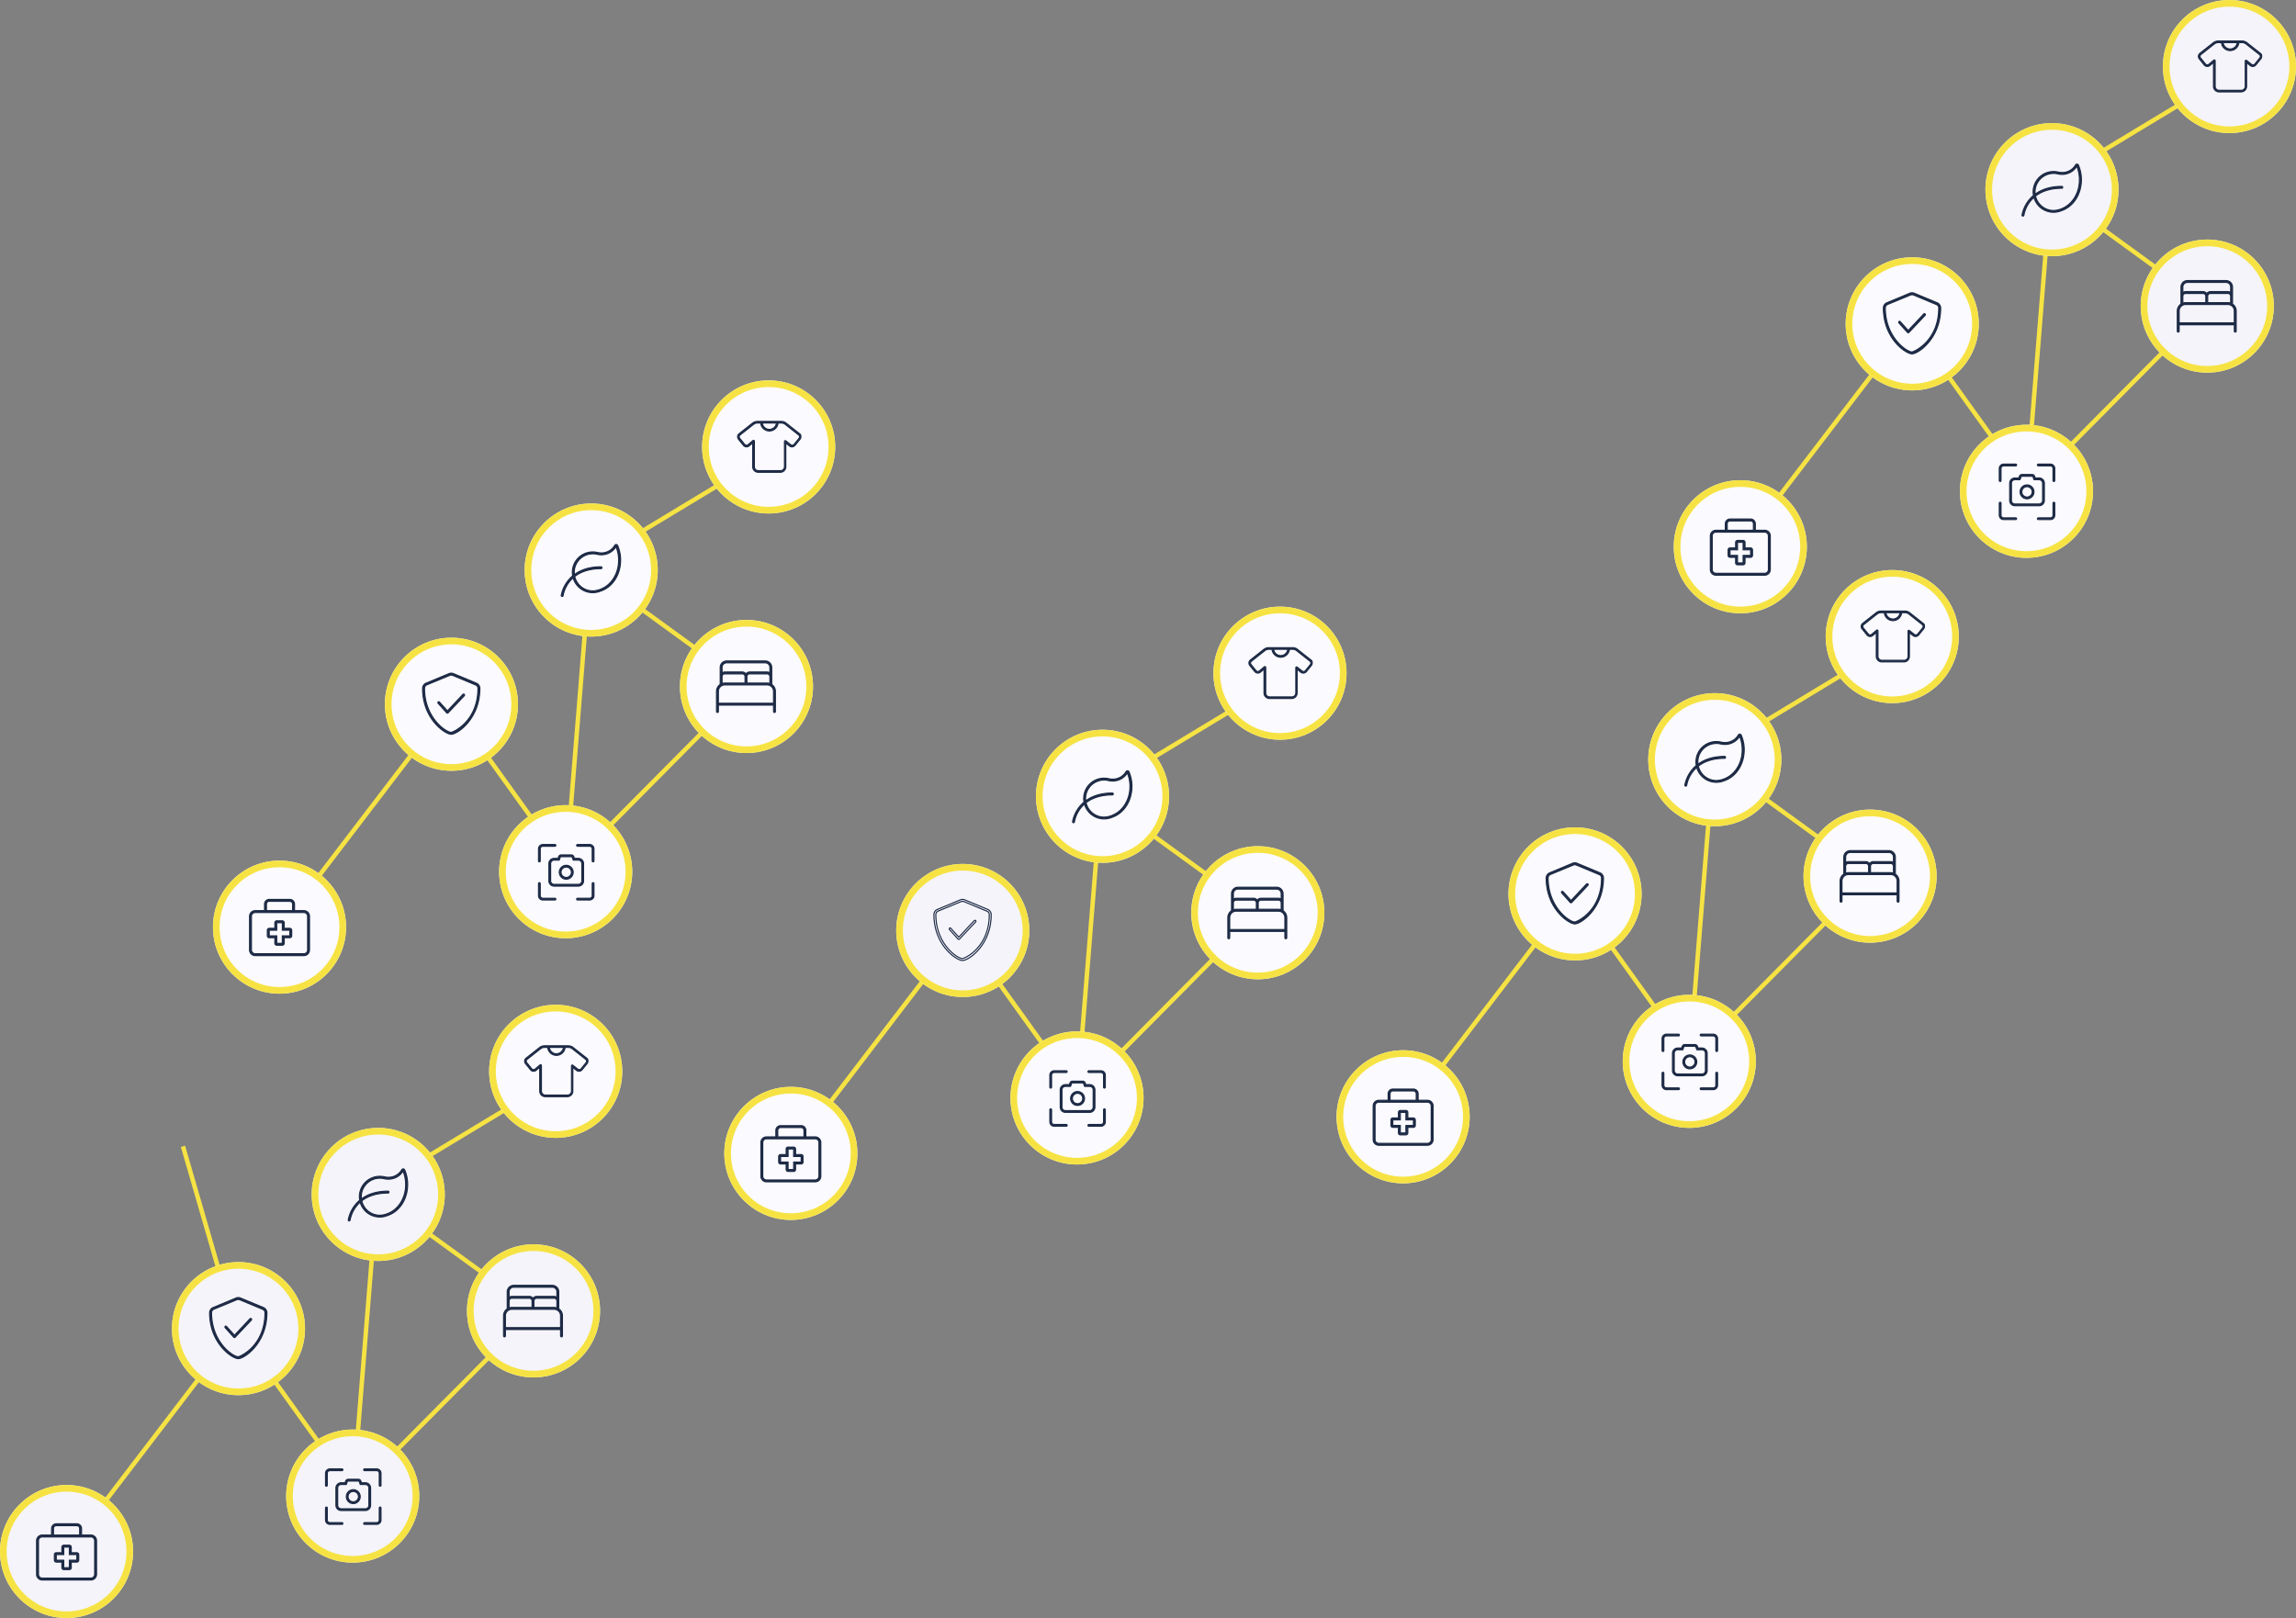 <svg xmlns="http://www.w3.org/2000/svg" width="2070" height="1459" viewBox="0 0 2070 1459">
  <rect x="0" y="0" width="2070" height="1459" fill="#808080" stroke="none"/>
  <g id="application-pattern" transform="translate(332 -447)">
    <g id="Group_18483" data-name="Group 18483" transform="translate(-1083 19860)">
      <g id="Group_18486" data-name="Group 18486">
        <path id="Path_30616" data-name="Path 30616" d="M-14506.986-13413.674l153.623-201.213,106.063,147.715,162.578-163.937-80.278-58.275-62.245-45.186-20.055,249.359" transform="translate(15510 -5163)" fill="none" stroke="#f6e343" stroke-width="4"/>
        <path id="Path_30618" data-name="Path 30618" d="M-14054.281-13847l-166.316,100.438" transform="translate(15510 -5163)" fill="none" stroke="#f6e343" stroke-width="4"/>
        <g id="Ellipse_809" data-name="Ellipse 809" transform="translate(1224 -18959)" fill="#fbfaff" stroke="#f6e343" stroke-width="6">
          <circle cx="60" cy="60" r="60" stroke="none"/>
          <circle cx="60" cy="60" r="57" fill="none"/>
        </g>
        <g id="Ellipse_810" data-name="Ellipse 810" transform="translate(1384 -19070)" fill="#fbfaff" stroke="#f6e343" stroke-width="6">
          <circle cx="60" cy="60" r="60" stroke="none"/>
          <circle cx="60" cy="60" r="57" fill="none"/>
        </g>
        <g id="Ellipse_811" data-name="Ellipse 811" transform="translate(1098 -18838)" fill="#fbfaff" stroke="#f6e343" stroke-width="6">
          <circle cx="60" cy="60" r="60" stroke="none"/>
          <circle cx="60" cy="60" r="57" fill="none"/>
        </g>
        <g id="Ellipse_812" data-name="Ellipse 812" transform="translate(1364 -18854)" fill="#fbfaff" stroke="#f6e343" stroke-width="6">
          <circle cx="60" cy="60" r="60" stroke="none"/>
          <circle cx="60" cy="60" r="57" fill="none"/>
        </g>
        <g id="Ellipse_813" data-name="Ellipse 813" transform="translate(1201 -18687)" fill="#fbfaff" stroke="#f6e343" stroke-width="6">
          <circle cx="60" cy="60" r="60" stroke="none"/>
          <circle cx="60" cy="60" r="57" fill="none"/>
        </g>
        <g id="Ellipse_814" data-name="Ellipse 814" transform="translate(943 -18637)" fill="#fbfaff" stroke="#f6e343" stroke-width="6">
          <circle cx="60" cy="60" r="60" stroke="none"/>
          <circle cx="60" cy="60" r="57" fill="none"/>
        </g>
      </g>
      <path id="shield-check" d="M64.458,9.01,43.805.405a5.143,5.143,0,0,0-3.969,0L19.185,9.01A5.123,5.123,0,0,0,16,13.678c0,27.762,20.351,41.4,25.8,41.4,5.507,0,25.826-13.79,25.826-41.4A5.13,5.13,0,0,0,64.458,9.01ZM41.719,53.358c-4.625,0-24-13.123-24-39.68A3.425,3.425,0,0,1,19.845,10.5L40.4,1.992a5.782,5.782,0,0,1,1.425-.265,4.57,4.57,0,0,1,1.322.263L63.8,10.6a3.294,3.294,0,0,1,2.109,3.081C65.91,43.634,43.418,53.358,41.719,53.358ZM53.013,18.841a.852.852,0,0,0-.624.27L38.395,34.018,31.274,26.1a.989.989,0,0,0-.635-.376A.862.862,0,0,0,30,27.163l7.745,8.605a1.237,1.237,0,0,0,.639.284.862.862,0,0,0,.625-.269L53.638,20.294a.862.862,0,0,0,.236-.593A.935.935,0,0,0,53.013,18.841Z" transform="translate(1116 -18806.008)" fill="#1d2a45" stroke="#1d2a45" stroke-width="1"/>
      <path id="leaf" d="M50.836,32.834A1.4,1.4,0,0,0,49.54,32a1.474,1.474,0,0,0-1.286.748,13.79,13.79,0,0,1-12.114,6.81,15.089,15.089,0,0,1-3.49-.409,18.108,18.108,0,0,0-4.2-.468A18.318,18.318,0,0,0,10.344,60.24,30.83,30.83,0,0,0,.027,77.883a.836.836,0,0,0,.723.934c.034-.086.07.008.106.008a.837.837,0,0,0,.828-.728A28.343,28.343,0,0,1,10.737,62,18.372,18.372,0,0,0,35.215,74.087c10.991-3.551,18.318-14.776,18.318-28.144A32.944,32.944,0,0,0,50.836,32.834ZM34.594,72.627a18.752,18.752,0,0,1-6.146,1.181A16.724,16.724,0,0,1,12.174,60.8c5.1-3.961,12.637-7.055,23.8-7.055a.842.842,0,0,0,0-1.672c-11.069,0-18.615,3.026-24.05,6.983a17.416,17.416,0,0,1-.2-1.966A16.722,16.722,0,0,1,28.354,40.362l.737-.013a16.372,16.372,0,0,1,3.078.426,16.774,16.774,0,0,0,3.878.455A15.447,15.447,0,0,0,49.4,33.941a31.661,31.661,0,0,1,2.367,12C51.86,58.486,44.868,69.188,34.594,72.627Z" transform="translate(1256.979 -18954)" fill="#1d2a45" stroke="#1d2a45" stroke-width="1"/>
      <path id="shirt" d="M55.874,11.092,43.788,1.549A6.936,6.936,0,0,0,39.311,0H17.905a7.259,7.259,0,0,0-4.471,1.547L1.348,11.091A3.514,3.514,0,0,0,.786,16.07L5.26,21.588a3.621,3.621,0,0,0,5.045.543l3.3-2.8V40.824a5,5,0,0,0,4.933,5.014H38.512a4.951,4.951,0,0,0,4.933-5.014v-21.3l3.321,2.621a3.61,3.61,0,0,0,5.028-.554l4.474-5.518a3.477,3.477,0,0,0,.764-2.6A2.471,2.471,0,0,0,55.874,11.092ZM35.023,1.432a6.41,6.41,0,0,1-12.748,0ZM55.4,15.175l-4.474,5.518a2.172,2.172,0,0,1-3.024.33L43.42,17.486a.726.726,0,0,0-.758-.083.718.718,0,0,0-.4.645V40.824a3.569,3.569,0,0,1-3.5,3.581H18.622a3.517,3.517,0,0,1-3.5-3.581V17.78a.719.719,0,0,0-.414-.651,1.859,1.859,0,0,0-.383-.066.725.725,0,0,0-.464.169L9.4,21.017a2.169,2.169,0,0,1-3.024-.328L1.9,15.175a2.066,2.066,0,0,1-.456-1.54,2.1,2.1,0,0,1,.792-1.417L14.322,2.674a5.8,5.8,0,0,1,3.583-1.242h2.9a7.877,7.877,0,0,0,15.69,0h2.9a5.812,5.812,0,0,1,3.584,1.239l12.086,9.544a2.1,2.1,0,0,1,.792,1.417A2.063,2.063,0,0,1,55.4,15.175Z" transform="translate(1416 -19033)" fill="#1d2a45" stroke="#1d2a45" stroke-width="1"/>
      <path id="camera-viewfinder" d="M14.844,0a.781.781,0,0,1,0,1.563H3.906A2.344,2.344,0,0,0,1.563,3.906V14.844a.781.781,0,0,1-1.562,0V3.906A3.906,3.906,0,0,1,3.906,0ZM50,14.844a.781.781,0,0,1-1.562,0V3.906a2.341,2.341,0,0,0-2.344-2.344H35.156a.781.781,0,0,1,0-1.562H46.094A3.906,3.906,0,0,1,50,3.906ZM31.25,25A6.25,6.25,0,1,1,25,18.75,6.256,6.256,0,0,1,31.25,25ZM25,20.313A4.688,4.688,0,1,0,29.688,25,4.689,4.689,0,0,0,25,20.313ZM31.816,10.9l.605,1.6h3.516a4.689,4.689,0,0,1,4.688,4.688V32.813A4.689,4.689,0,0,1,35.938,37.5H14.063a4.689,4.689,0,0,1-4.687-4.687V17.188A4.689,4.689,0,0,1,14.063,12.5h3.516l.605-1.6a2.332,2.332,0,0,1,2.188-1.523h9.258A2.332,2.332,0,0,1,31.816,10.9ZM14.063,14.063a3.122,3.122,0,0,0-3.125,3.125V32.813a3.122,3.122,0,0,0,3.125,3.125H35.938a3.122,3.122,0,0,0,3.125-3.125V17.188a3.122,3.122,0,0,0-3.125-3.125h-4.6l-.977-2.617a.793.793,0,0,0-.732-.508H20.371a.793.793,0,0,0-.732.508l-.977,2.617ZM0,35.156a.781.781,0,0,1,1.563,0V46.094a2.341,2.341,0,0,0,2.344,2.344H14.844a.781.781,0,0,1,0,1.563H3.906A3.906,3.906,0,0,1,0,46.094ZM35.156,50a.781.781,0,0,1,0-1.562H46.094a2.338,2.338,0,0,0,2.344-2.344V35.156a.781.781,0,0,1,1.563,0V46.094A3.905,3.905,0,0,1,46.094,50Z" transform="translate(1236.5 -18651.5)" fill="#1d2a45" stroke="#1d2a45" stroke-width="1"/>
      <path id="bed-front" d="M49.757,53.167V37.8a5.811,5.811,0,0,0-5.8-5.8H9.122a5.813,5.813,0,0,0-5.8,5.8V53.167A7.453,7.453,0,0,0,0,59.366V77.61a.829.829,0,1,0,1.659,0v-5.8H51.415v5.8a.829.829,0,1,0,1.659,0V59.366A7.448,7.448,0,0,0,49.757,53.167ZM7.463,51.9a7.344,7.344,0,0,0-2.488.456V46.1A2.491,2.491,0,0,1,7.463,43.61H23.22A2.491,2.491,0,0,1,25.708,46.1v5.8Zm40.635.456A7.307,7.307,0,0,0,45.61,51.9H27.366V46.1a2.491,2.491,0,0,1,2.488-2.488H45.61A2.491,2.491,0,0,1,48.1,46.1ZM9.122,33.659h34.83A4.151,4.151,0,0,1,48.1,37.8v5.063a4.044,4.044,0,0,0-2.488-.916H29.854a4.073,4.073,0,0,0-3.317,1.788,4.09,4.09,0,0,0-3.317-1.788H7.463a4.061,4.061,0,0,0-2.488.912V37.8A4.151,4.151,0,0,1,9.122,33.659ZM1.659,70.147V59.366a5.811,5.811,0,0,1,5.8-5.8H45.61a5.811,5.811,0,0,1,5.8,5.8V70.147Z" transform="translate(1397 -18849)" fill="#1d2a45" stroke="#1d2a45" stroke-width="1"/>
      <path id="briefcase-medical" d="M48.963,10.13H40.521V4.221A4.222,4.222,0,0,0,36.3,0H17.728a4.222,4.222,0,0,0-4.221,4.221V10.13H5.065A5.066,5.066,0,0,0,0,15.2V45.586a5.066,5.066,0,0,0,5.065,5.065h43.9a5.065,5.065,0,0,0,5.065-5.065V15.2A5.066,5.066,0,0,0,48.963,10.13ZM15.2,4.221a2.537,2.537,0,0,1,2.533-2.533H36.3a2.537,2.537,0,0,1,2.533,2.533V10.13H15.2ZM52.34,45.586a3.381,3.381,0,0,1-3.377,3.377H5.065a3.381,3.381,0,0,1-3.377-3.377V15.2a3.381,3.381,0,0,1,3.377-3.377h43.9A3.381,3.381,0,0,1,52.34,15.2ZM36.3,26.075H31.235V21.01a1.688,1.688,0,0,0-1.688-1.688H24.482a1.688,1.688,0,0,0-1.688,1.688v5.065H17.728a1.688,1.688,0,0,0-1.688,1.688v5.065a1.688,1.688,0,0,0,1.688,1.688h5.065v5.065a1.688,1.688,0,0,0,1.688,1.688h5.065a1.688,1.688,0,0,0,1.688-1.688V34.517H36.3a1.688,1.688,0,0,0,1.688-1.688V27.763A1.751,1.751,0,0,0,36.3,26.075Zm0,6.754H29.547v6.754H24.482V32.828H17.728V27.763h6.754V21.01h5.065v6.754H36.3Z" transform="translate(976 -18602)" fill="#1d2a45" stroke="#1d2a45" stroke-width="1"/>
    </g>
    <g id="Group_18487" data-name="Group 18487" transform="translate(-1275 20423)">
      <g id="Group_18486-2" data-name="Group 18486">
        <path id="Path_30616-2" data-name="Path 30616" d="M-14506.986-13413.674l153.623-201.213,106.063,147.715,162.578-163.937-80.278-58.275-62.245-45.186-20.055,249.359" transform="translate(15510 -5163)" fill="none" stroke="#f6e343" stroke-width="4"/>
        <path id="Path_30617" data-name="Path 30617" d="M-14402.027-13779.379l38.348,132.43" transform="translate(15510 -5163)" fill="none" stroke="#f6e343" stroke-width="4"/>
        <path id="Path_30618-2" data-name="Path 30618" d="M-14054.281-13847l-166.316,100.438" transform="translate(15510 -5163)" fill="none" stroke="#f6e343" stroke-width="4"/>
        <g id="Ellipse_809-2" data-name="Ellipse 809" transform="translate(1224 -18959)" fill="#f5f4fa" stroke="#f6e343" stroke-width="6">
          <circle cx="60" cy="60" r="60" stroke="none"/>
          <circle cx="60" cy="60" r="57" fill="none"/>
        </g>
        <g id="Ellipse_810-2" data-name="Ellipse 810" transform="translate(1384 -19070)" fill="#fbfaff" stroke="#f6e343" stroke-width="6">
          <circle cx="60" cy="60" r="60" stroke="none"/>
          <circle cx="60" cy="60" r="57" fill="none"/>
        </g>
        <g id="Ellipse_811-2" data-name="Ellipse 811" transform="translate(1098 -18838)" fill="#f5f4fa" stroke="#f6e343" stroke-width="6">
          <circle cx="60" cy="60" r="60" stroke="none"/>
          <circle cx="60" cy="60" r="57" fill="none"/>
        </g>
        <g id="Ellipse_812-2" data-name="Ellipse 812" transform="translate(1364 -18854)" fill="#f5f4fa" stroke="#f6e343" stroke-width="6">
          <circle cx="60" cy="60" r="60" stroke="none"/>
          <circle cx="60" cy="60" r="57" fill="none"/>
        </g>
        <g id="Ellipse_813-2" data-name="Ellipse 813" transform="translate(1201 -18687)" fill="#f5f4fa" stroke="#f6e343" stroke-width="6">
          <circle cx="60" cy="60" r="60" stroke="none"/>
          <circle cx="60" cy="60" r="57" fill="none"/>
        </g>
        <g id="Ellipse_814-2" data-name="Ellipse 814" transform="translate(943 -18637)" fill="#f5f4fa" stroke="#f6e343" stroke-width="6">
          <circle cx="60" cy="60" r="60" stroke="none"/>
          <circle cx="60" cy="60" r="57" fill="none"/>
        </g>
      </g>
      <path id="shield-check-2" data-name="shield-check" d="M64.458,9.01,43.805.405a5.143,5.143,0,0,0-3.969,0L19.185,9.01A5.123,5.123,0,0,0,16,13.678c0,27.762,20.351,41.4,25.8,41.4,5.507,0,25.826-13.79,25.826-41.4A5.13,5.13,0,0,0,64.458,9.01ZM41.719,53.358c-4.625,0-24-13.123-24-39.68A3.425,3.425,0,0,1,19.845,10.5L40.4,1.992a5.782,5.782,0,0,1,1.425-.265,4.57,4.57,0,0,1,1.322.263L63.8,10.6a3.294,3.294,0,0,1,2.109,3.081C65.91,43.634,43.418,53.358,41.719,53.358ZM53.013,18.841a.852.852,0,0,0-.624.27L38.395,34.018,31.274,26.1a.989.989,0,0,0-.635-.376A.862.862,0,0,0,30,27.163l7.745,8.605a1.237,1.237,0,0,0,.639.284.862.862,0,0,0,.625-.269L53.638,20.294a.862.862,0,0,0,.236-.593A.935.935,0,0,0,53.013,18.841Z" transform="translate(1116 -18806.008)" fill="#1d2a45" stroke="#1d2a45" stroke-width="1"/>
      <path id="leaf-2" data-name="leaf" d="M50.836,32.834A1.4,1.4,0,0,0,49.54,32a1.474,1.474,0,0,0-1.286.748,13.79,13.79,0,0,1-12.114,6.81,15.089,15.089,0,0,1-3.49-.409,18.108,18.108,0,0,0-4.2-.468A18.318,18.318,0,0,0,10.344,60.24,30.83,30.83,0,0,0,.027,77.883a.836.836,0,0,0,.723.934c.034-.086.07.008.106.008a.837.837,0,0,0,.828-.728A28.343,28.343,0,0,1,10.737,62,18.372,18.372,0,0,0,35.215,74.087c10.991-3.551,18.318-14.776,18.318-28.144A32.944,32.944,0,0,0,50.836,32.834ZM34.594,72.627a18.752,18.752,0,0,1-6.146,1.181A16.724,16.724,0,0,1,12.174,60.8c5.1-3.961,12.637-7.055,23.8-7.055a.842.842,0,0,0,0-1.672c-11.069,0-18.615,3.026-24.05,6.983a17.416,17.416,0,0,1-.2-1.966A16.722,16.722,0,0,1,28.354,40.362l.737-.013a16.372,16.372,0,0,1,3.078.426,16.774,16.774,0,0,0,3.878.455A15.447,15.447,0,0,0,49.4,33.941a31.661,31.661,0,0,1,2.367,12C51.86,58.486,44.868,69.188,34.594,72.627Z" transform="translate(1256.979 -18954)" fill="#1d2a45" stroke="#1d2a45" stroke-width="1"/>
      <path id="shirt-2" data-name="shirt" d="M55.874,11.092,43.788,1.549A6.936,6.936,0,0,0,39.311,0H17.905a7.259,7.259,0,0,0-4.471,1.547L1.348,11.091A3.514,3.514,0,0,0,.786,16.07L5.26,21.588a3.621,3.621,0,0,0,5.045.543l3.3-2.8V40.824a5,5,0,0,0,4.933,5.014H38.512a4.951,4.951,0,0,0,4.933-5.014v-21.3l3.321,2.621a3.61,3.61,0,0,0,5.028-.554l4.474-5.518a3.477,3.477,0,0,0,.764-2.6A2.471,2.471,0,0,0,55.874,11.092ZM35.023,1.432a6.41,6.41,0,0,1-12.748,0ZM55.4,15.175l-4.474,5.518a2.172,2.172,0,0,1-3.024.33L43.42,17.486a.726.726,0,0,0-.758-.083.718.718,0,0,0-.4.645V40.824a3.569,3.569,0,0,1-3.5,3.581H18.622a3.517,3.517,0,0,1-3.5-3.581V17.78a.719.719,0,0,0-.414-.651,1.859,1.859,0,0,0-.383-.066.725.725,0,0,0-.464.169L9.4,21.017a2.169,2.169,0,0,1-3.024-.328L1.9,15.175a2.066,2.066,0,0,1-.456-1.54,2.1,2.1,0,0,1,.792-1.417L14.322,2.674a5.8,5.8,0,0,1,3.583-1.242h2.9a7.877,7.877,0,0,0,15.69,0h2.9a5.812,5.812,0,0,1,3.584,1.239l12.086,9.544a2.1,2.1,0,0,1,.792,1.417A2.063,2.063,0,0,1,55.4,15.175Z" transform="translate(1416 -19033)" fill="#1d2a45" stroke="#1d2a45" stroke-width="1"/>
      <path id="camera-viewfinder-2" data-name="camera-viewfinder" d="M14.844,0a.781.781,0,0,1,0,1.563H3.906A2.344,2.344,0,0,0,1.563,3.906V14.844a.781.781,0,0,1-1.562,0V3.906A3.906,3.906,0,0,1,3.906,0ZM50,14.844a.781.781,0,0,1-1.562,0V3.906a2.341,2.341,0,0,0-2.344-2.344H35.156a.781.781,0,0,1,0-1.562H46.094A3.906,3.906,0,0,1,50,3.906ZM31.25,25A6.25,6.25,0,1,1,25,18.75,6.256,6.256,0,0,1,31.25,25ZM25,20.313A4.688,4.688,0,1,0,29.688,25,4.689,4.689,0,0,0,25,20.313ZM31.816,10.9l.605,1.6h3.516a4.689,4.689,0,0,1,4.688,4.688V32.813A4.689,4.689,0,0,1,35.938,37.5H14.063a4.689,4.689,0,0,1-4.687-4.687V17.188A4.689,4.689,0,0,1,14.063,12.5h3.516l.605-1.6a2.332,2.332,0,0,1,2.188-1.523h9.258A2.332,2.332,0,0,1,31.816,10.9ZM14.063,14.063a3.122,3.122,0,0,0-3.125,3.125V32.813a3.122,3.122,0,0,0,3.125,3.125H35.938a3.122,3.122,0,0,0,3.125-3.125V17.188a3.122,3.122,0,0,0-3.125-3.125h-4.6l-.977-2.617a.793.793,0,0,0-.732-.508H20.371a.793.793,0,0,0-.732.508l-.977,2.617ZM0,35.156a.781.781,0,0,1,1.563,0V46.094a2.341,2.341,0,0,0,2.344,2.344H14.844a.781.781,0,0,1,0,1.563H3.906A3.906,3.906,0,0,1,0,46.094ZM35.156,50a.781.781,0,0,1,0-1.562H46.094a2.338,2.338,0,0,0,2.344-2.344V35.156a.781.781,0,0,1,1.563,0V46.094A3.905,3.905,0,0,1,46.094,50Z" transform="translate(1236.5 -18651.5)" fill="#1d2a45" stroke="#1d2a45" stroke-width="1"/>
      <path id="bed-front-2" data-name="bed-front" d="M49.757,53.167V37.8a5.811,5.811,0,0,0-5.8-5.8H9.122a5.813,5.813,0,0,0-5.8,5.8V53.167A7.453,7.453,0,0,0,0,59.366V77.61a.829.829,0,1,0,1.659,0v-5.8H51.415v5.8a.829.829,0,1,0,1.659,0V59.366A7.448,7.448,0,0,0,49.757,53.167ZM7.463,51.9a7.344,7.344,0,0,0-2.488.456V46.1A2.491,2.491,0,0,1,7.463,43.61H23.22A2.491,2.491,0,0,1,25.708,46.1v5.8Zm40.635.456A7.307,7.307,0,0,0,45.61,51.9H27.366V46.1a2.491,2.491,0,0,1,2.488-2.488H45.61A2.491,2.491,0,0,1,48.1,46.1ZM9.122,33.659h34.83A4.151,4.151,0,0,1,48.1,37.8v5.063a4.044,4.044,0,0,0-2.488-.916H29.854a4.073,4.073,0,0,0-3.317,1.788,4.09,4.09,0,0,0-3.317-1.788H7.463a4.061,4.061,0,0,0-2.488.912V37.8A4.151,4.151,0,0,1,9.122,33.659ZM1.659,70.147V59.366a5.811,5.811,0,0,1,5.8-5.8H45.61a5.811,5.811,0,0,1,5.8,5.8V70.147Z" transform="translate(1397 -18849)" fill="#1d2a45" stroke="#1d2a45" stroke-width="1"/>
      <path id="briefcase-medical-2" data-name="briefcase-medical" d="M48.963,10.13H40.521V4.221A4.222,4.222,0,0,0,36.3,0H17.728a4.222,4.222,0,0,0-4.221,4.221V10.13H5.065A5.066,5.066,0,0,0,0,15.2V45.586a5.066,5.066,0,0,0,5.065,5.065h43.9a5.065,5.065,0,0,0,5.065-5.065V15.2A5.066,5.066,0,0,0,48.963,10.13ZM15.2,4.221a2.537,2.537,0,0,1,2.533-2.533H36.3a2.537,2.537,0,0,1,2.533,2.533V10.13H15.2ZM52.34,45.586a3.381,3.381,0,0,1-3.377,3.377H5.065a3.381,3.381,0,0,1-3.377-3.377V15.2a3.381,3.381,0,0,1,3.377-3.377h43.9A3.381,3.381,0,0,1,52.34,15.2ZM36.3,26.075H31.235V21.01a1.688,1.688,0,0,0-1.688-1.688H24.482a1.688,1.688,0,0,0-1.688,1.688v5.065H17.728a1.688,1.688,0,0,0-1.688,1.688v5.065a1.688,1.688,0,0,0,1.688,1.688h5.065v5.065a1.688,1.688,0,0,0,1.688,1.688h5.065a1.688,1.688,0,0,0,1.688-1.688V34.517H36.3a1.688,1.688,0,0,0,1.688-1.688V27.763A1.751,1.751,0,0,0,36.3,26.075Zm0,6.754H29.547v6.754H24.482V32.828H17.728V27.763h6.754V21.01h5.065v6.754H36.3Z" transform="translate(976 -18602)" fill="#1d2a45" stroke="#1d2a45" stroke-width="1"/>
    </g>
    <g id="Group_18488" data-name="Group 18488" transform="translate(-622 20064)">
      <g id="Group_18486-3" data-name="Group 18486">
        <path id="Path_30616-3" data-name="Path 30616" d="M-14506.986-13413.674l153.623-201.213,106.063,147.715,162.578-163.937-80.278-58.275-62.245-45.186-20.055,249.359" transform="translate(15510 -5163)" fill="none" stroke="#f6e343" stroke-width="4"/>
        <path id="Path_30618-3" data-name="Path 30618" d="M-14054.281-13847l-166.316,100.438" transform="translate(15510 -5163)" fill="none" stroke="#f6e343" stroke-width="4"/>
        <g id="Ellipse_809-3" data-name="Ellipse 809" transform="translate(1224 -18959)" fill="#fbfaff" stroke="#f6e343" stroke-width="6">
          <circle cx="60" cy="60" r="60" stroke="none"/>
          <circle cx="60" cy="60" r="57" fill="none"/>
        </g>
        <g id="Ellipse_810-3" data-name="Ellipse 810" transform="translate(1384 -19070)" fill="#fbfaff" stroke="#f6e343" stroke-width="6">
          <circle cx="60" cy="60" r="60" stroke="none"/>
          <circle cx="60" cy="60" r="57" fill="none"/>
        </g>
        <g id="Ellipse_811-3" data-name="Ellipse 811" transform="translate(1098 -18838)" fill="#f5f4fa" stroke="#f6e343" stroke-width="6">
          <circle cx="60" cy="60" r="60" stroke="none"/>
          <circle cx="60" cy="60" r="57" fill="none"/>
        </g>
        <g id="Ellipse_812-3" data-name="Ellipse 812" transform="translate(1364 -18854)" fill="#fbfaff" stroke="#f6e343" stroke-width="6">
          <circle cx="60" cy="60" r="60" stroke="none"/>
          <circle cx="60" cy="60" r="57" fill="none"/>
        </g>
        <g id="Ellipse_813-3" data-name="Ellipse 813" transform="translate(1201 -18687)" fill="#fbfaff" stroke="#f6e343" stroke-width="6">
          <circle cx="60" cy="60" r="60" stroke="none"/>
          <circle cx="60" cy="60" r="57" fill="none"/>
        </g>
        <g id="Ellipse_814-3" data-name="Ellipse 814" transform="translate(943 -18637)" fill="#fbfaff" stroke="#f6e343" stroke-width="6">
          <circle cx="60" cy="60" r="60" stroke="none"/>
          <circle cx="60" cy="60" r="57" fill="none"/>
        </g>
      </g>
      <path id="shield-check-3" data-name="shield-check" d="M64.458,9.01,43.805.405a5.143,5.143,0,0,0-3.969,0L19.185,9.01A5.123,5.123,0,0,0,16,13.678c0,27.762,20.351,41.4,25.8,41.4,5.507,0,25.826-13.79,25.826-41.4A5.13,5.13,0,0,0,64.458,9.01ZM41.719,53.358c-4.625,0-24-13.123-24-39.68A3.425,3.425,0,0,1,19.845,10.5L40.4,1.992a5.782,5.782,0,0,1,1.425-.265,4.57,4.57,0,0,1,1.322.263L63.8,10.6a3.294,3.294,0,0,1,2.109,3.081C65.91,43.634,43.418,53.358,41.719,53.358ZM53.013,18.841a.852.852,0,0,0-.624.27L38.395,34.018,31.274,26.1a.989.989,0,0,0-.635-.376A.862.862,0,0,0,30,27.163l7.745,8.605a1.237,1.237,0,0,0,.639.284.862.862,0,0,0,.625-.269L53.638,20.294a.862.862,0,0,0,.236-.593A.935.935,0,0,0,53.013,18.841Z" transform="translate(1116 -18806.008)" fill="#fbfaff" stroke="#1d2a45" stroke-width="1"/>
      <path id="leaf-3" data-name="leaf" d="M50.836,32.834A1.4,1.4,0,0,0,49.54,32a1.474,1.474,0,0,0-1.286.748,13.79,13.79,0,0,1-12.114,6.81,15.089,15.089,0,0,1-3.49-.409,18.108,18.108,0,0,0-4.2-.468A18.318,18.318,0,0,0,10.344,60.24,30.83,30.83,0,0,0,.027,77.883a.836.836,0,0,0,.723.934c.034-.086.07.008.106.008a.837.837,0,0,0,.828-.728A28.343,28.343,0,0,1,10.737,62,18.372,18.372,0,0,0,35.215,74.087c10.991-3.551,18.318-14.776,18.318-28.144A32.944,32.944,0,0,0,50.836,32.834ZM34.594,72.627a18.752,18.752,0,0,1-6.146,1.181A16.724,16.724,0,0,1,12.174,60.8c5.1-3.961,12.637-7.055,23.8-7.055a.842.842,0,0,0,0-1.672c-11.069,0-18.615,3.026-24.05,6.983a17.416,17.416,0,0,1-.2-1.966A16.722,16.722,0,0,1,28.354,40.362l.737-.013a16.372,16.372,0,0,1,3.078.426,16.774,16.774,0,0,0,3.878.455A15.447,15.447,0,0,0,49.4,33.941a31.661,31.661,0,0,1,2.367,12C51.86,58.486,44.868,69.188,34.594,72.627Z" transform="translate(1256.979 -18954)" fill="#1d2a45" stroke="#1d2a45" stroke-width="1"/>
      <path id="shirt-3" data-name="shirt" d="M55.874,11.092,43.788,1.549A6.936,6.936,0,0,0,39.311,0H17.905a7.259,7.259,0,0,0-4.471,1.547L1.348,11.091A3.514,3.514,0,0,0,.786,16.07L5.26,21.588a3.621,3.621,0,0,0,5.045.543l3.3-2.8V40.824a5,5,0,0,0,4.933,5.014H38.512a4.951,4.951,0,0,0,4.933-5.014v-21.3l3.321,2.621a3.61,3.61,0,0,0,5.028-.554l4.474-5.518a3.477,3.477,0,0,0,.764-2.6A2.471,2.471,0,0,0,55.874,11.092ZM35.023,1.432a6.41,6.41,0,0,1-12.748,0ZM55.4,15.175l-4.474,5.518a2.172,2.172,0,0,1-3.024.33L43.42,17.486a.726.726,0,0,0-.758-.083.718.718,0,0,0-.4.645V40.824a3.569,3.569,0,0,1-3.5,3.581H18.622a3.517,3.517,0,0,1-3.5-3.581V17.78a.719.719,0,0,0-.414-.651,1.859,1.859,0,0,0-.383-.066.725.725,0,0,0-.464.169L9.4,21.017a2.169,2.169,0,0,1-3.024-.328L1.9,15.175a2.066,2.066,0,0,1-.456-1.54,2.1,2.1,0,0,1,.792-1.417L14.322,2.674a5.8,5.8,0,0,1,3.583-1.242h2.9a7.877,7.877,0,0,0,15.69,0h2.9a5.812,5.812,0,0,1,3.584,1.239l12.086,9.544a2.1,2.1,0,0,1,.792,1.417A2.063,2.063,0,0,1,55.4,15.175Z" transform="translate(1416 -19033)" fill="#1d2a45" stroke="#1d2a45" stroke-width="1"/>
      <path id="camera-viewfinder-3" data-name="camera-viewfinder" d="M14.844,0a.781.781,0,0,1,0,1.563H3.906A2.344,2.344,0,0,0,1.563,3.906V14.844a.781.781,0,0,1-1.562,0V3.906A3.906,3.906,0,0,1,3.906,0ZM50,14.844a.781.781,0,0,1-1.562,0V3.906a2.341,2.341,0,0,0-2.344-2.344H35.156a.781.781,0,0,1,0-1.562H46.094A3.906,3.906,0,0,1,50,3.906ZM31.25,25A6.25,6.25,0,1,1,25,18.75,6.256,6.256,0,0,1,31.25,25ZM25,20.313A4.688,4.688,0,1,0,29.688,25,4.689,4.689,0,0,0,25,20.313ZM31.816,10.9l.605,1.6h3.516a4.689,4.689,0,0,1,4.688,4.688V32.813A4.689,4.689,0,0,1,35.938,37.5H14.063a4.689,4.689,0,0,1-4.687-4.687V17.188A4.689,4.689,0,0,1,14.063,12.5h3.516l.605-1.6a2.332,2.332,0,0,1,2.188-1.523h9.258A2.332,2.332,0,0,1,31.816,10.9ZM14.063,14.063a3.122,3.122,0,0,0-3.125,3.125V32.813a3.122,3.122,0,0,0,3.125,3.125H35.938a3.122,3.122,0,0,0,3.125-3.125V17.188a3.122,3.122,0,0,0-3.125-3.125h-4.6l-.977-2.617a.793.793,0,0,0-.732-.508H20.371a.793.793,0,0,0-.732.508l-.977,2.617ZM0,35.156a.781.781,0,0,1,1.563,0V46.094a2.341,2.341,0,0,0,2.344,2.344H14.844a.781.781,0,0,1,0,1.563H3.906A3.906,3.906,0,0,1,0,46.094ZM35.156,50a.781.781,0,0,1,0-1.562H46.094a2.338,2.338,0,0,0,2.344-2.344V35.156a.781.781,0,0,1,1.563,0V46.094A3.905,3.905,0,0,1,46.094,50Z" transform="translate(1236.5 -18651.5)" fill="#1d2a45" stroke="#1d2a45" stroke-width="1"/>
      <path id="bed-front-3" data-name="bed-front" d="M49.757,53.167V37.8a5.811,5.811,0,0,0-5.8-5.8H9.122a5.813,5.813,0,0,0-5.8,5.8V53.167A7.453,7.453,0,0,0,0,59.366V77.61a.829.829,0,1,0,1.659,0v-5.8H51.415v5.8a.829.829,0,1,0,1.659,0V59.366A7.448,7.448,0,0,0,49.757,53.167ZM7.463,51.9a7.344,7.344,0,0,0-2.488.456V46.1A2.491,2.491,0,0,1,7.463,43.61H23.22A2.491,2.491,0,0,1,25.708,46.1v5.8Zm40.635.456A7.307,7.307,0,0,0,45.61,51.9H27.366V46.1a2.491,2.491,0,0,1,2.488-2.488H45.61A2.491,2.491,0,0,1,48.1,46.1ZM9.122,33.659h34.83A4.151,4.151,0,0,1,48.1,37.8v5.063a4.044,4.044,0,0,0-2.488-.916H29.854a4.073,4.073,0,0,0-3.317,1.788,4.09,4.09,0,0,0-3.317-1.788H7.463a4.061,4.061,0,0,0-2.488.912V37.8A4.151,4.151,0,0,1,9.122,33.659ZM1.659,70.147V59.366a5.811,5.811,0,0,1,5.8-5.8H45.61a5.811,5.811,0,0,1,5.8,5.8V70.147Z" transform="translate(1397 -18849)" fill="#1d2a45" stroke="#1d2a45" stroke-width="1"/>
      <path id="briefcase-medical-3" data-name="briefcase-medical" d="M48.963,10.13H40.521V4.221A4.222,4.222,0,0,0,36.3,0H17.728a4.222,4.222,0,0,0-4.221,4.221V10.13H5.065A5.066,5.066,0,0,0,0,15.2V45.586a5.066,5.066,0,0,0,5.065,5.065h43.9a5.065,5.065,0,0,0,5.065-5.065V15.2A5.066,5.066,0,0,0,48.963,10.13ZM15.2,4.221a2.537,2.537,0,0,1,2.533-2.533H36.3a2.537,2.537,0,0,1,2.533,2.533V10.13H15.2ZM52.34,45.586a3.381,3.381,0,0,1-3.377,3.377H5.065a3.381,3.381,0,0,1-3.377-3.377V15.2a3.381,3.381,0,0,1,3.377-3.377h43.9A3.381,3.381,0,0,1,52.34,15.2ZM36.3,26.075H31.235V21.01a1.688,1.688,0,0,0-1.688-1.688H24.482a1.688,1.688,0,0,0-1.688,1.688v5.065H17.728a1.688,1.688,0,0,0-1.688,1.688v5.065a1.688,1.688,0,0,0,1.688,1.688h5.065v5.065a1.688,1.688,0,0,0,1.688,1.688h5.065a1.688,1.688,0,0,0,1.688-1.688V34.517H36.3a1.688,1.688,0,0,0,1.688-1.688V27.763A1.751,1.751,0,0,0,36.3,26.075Zm0,6.754H29.547v6.754H24.482V32.828H17.728V27.763h6.754V21.01h5.065v6.754H36.3Z" transform="translate(976 -18602)" fill="#1d2a45" stroke="#1d2a45" stroke-width="1"/>
    </g>
    <g id="Group_18489" data-name="Group 18489" transform="translate(-70 20031)">
      <g id="Group_18486-4" data-name="Group 18486">
        <path id="Path_30616-4" data-name="Path 30616" d="M-14506.986-13413.674l153.623-201.213,106.063,147.715,162.578-163.937-80.278-58.275-62.245-45.186-20.055,249.359" transform="translate(15510 -5163)" fill="none" stroke="#f6e343" stroke-width="4"/>
        <path id="Path_30618-4" data-name="Path 30618" d="M-14054.281-13847l-166.316,100.438" transform="translate(15510 -5163)" fill="none" stroke="#f6e343" stroke-width="4"/>
        <g id="Ellipse_809-4" data-name="Ellipse 809" transform="translate(1224 -18959)" fill="#fbfaff" stroke="#f6e343" stroke-width="6">
          <circle cx="60" cy="60" r="60" stroke="none"/>
          <circle cx="60" cy="60" r="57" fill="none"/>
        </g>
        <g id="Ellipse_810-4" data-name="Ellipse 810" transform="translate(1384 -19070)" fill="#fbfaff" stroke="#f6e343" stroke-width="6">
          <circle cx="60" cy="60" r="60" stroke="none"/>
          <circle cx="60" cy="60" r="57" fill="none"/>
        </g>
        <g id="Ellipse_811-4" data-name="Ellipse 811" transform="translate(1098 -18838)" fill="#fbfaff" stroke="#f6e343" stroke-width="6">
          <circle cx="60" cy="60" r="60" stroke="none"/>
          <circle cx="60" cy="60" r="57" fill="none"/>
        </g>
        <g id="Ellipse_812-4" data-name="Ellipse 812" transform="translate(1364 -18854)" fill="#fbfaff" stroke="#f6e343" stroke-width="6">
          <circle cx="60" cy="60" r="60" stroke="none"/>
          <circle cx="60" cy="60" r="57" fill="none"/>
        </g>
        <g id="Ellipse_813-4" data-name="Ellipse 813" transform="translate(1201 -18687)" fill="#fbfaff" stroke="#f6e343" stroke-width="6">
          <circle cx="60" cy="60" r="60" stroke="none"/>
          <circle cx="60" cy="60" r="57" fill="none"/>
        </g>
        <g id="Ellipse_814-4" data-name="Ellipse 814" transform="translate(943 -18637)" fill="#fbfaff" stroke="#f6e343" stroke-width="6">
          <circle cx="60" cy="60" r="60" stroke="none"/>
          <circle cx="60" cy="60" r="57" fill="none"/>
        </g>
      </g>
      <path id="shield-check-4" data-name="shield-check" d="M64.458,9.01,43.805.405a5.143,5.143,0,0,0-3.969,0L19.185,9.01A5.123,5.123,0,0,0,16,13.678c0,27.762,20.351,41.4,25.8,41.4,5.507,0,25.826-13.79,25.826-41.4A5.13,5.13,0,0,0,64.458,9.01ZM41.719,53.358c-4.625,0-24-13.123-24-39.68A3.425,3.425,0,0,1,19.845,10.5L40.4,1.992a5.782,5.782,0,0,1,1.425-.265,4.57,4.57,0,0,1,1.322.263L63.8,10.6a3.294,3.294,0,0,1,2.109,3.081C65.91,43.634,43.418,53.358,41.719,53.358ZM53.013,18.841a.852.852,0,0,0-.624.27L38.395,34.018,31.274,26.1a.989.989,0,0,0-.635-.376A.862.862,0,0,0,30,27.163l7.745,8.605a1.237,1.237,0,0,0,.639.284.862.862,0,0,0,.625-.269L53.638,20.294a.862.862,0,0,0,.236-.593A.935.935,0,0,0,53.013,18.841Z" transform="translate(1116 -18806.008)" fill="#1d2a45" stroke="#1d2a45" stroke-width="1"/>
      <path id="leaf-4" data-name="leaf" d="M50.836,32.834A1.4,1.4,0,0,0,49.54,32a1.474,1.474,0,0,0-1.286.748,13.79,13.79,0,0,1-12.114,6.81,15.089,15.089,0,0,1-3.49-.409,18.108,18.108,0,0,0-4.2-.468A18.318,18.318,0,0,0,10.344,60.24,30.83,30.83,0,0,0,.027,77.883a.836.836,0,0,0,.723.934c.034-.086.07.008.106.008a.837.837,0,0,0,.828-.728A28.343,28.343,0,0,1,10.737,62,18.372,18.372,0,0,0,35.215,74.087c10.991-3.551,18.318-14.776,18.318-28.144A32.944,32.944,0,0,0,50.836,32.834ZM34.594,72.627a18.752,18.752,0,0,1-6.146,1.181A16.724,16.724,0,0,1,12.174,60.8c5.1-3.961,12.637-7.055,23.8-7.055a.842.842,0,0,0,0-1.672c-11.069,0-18.615,3.026-24.05,6.983a17.416,17.416,0,0,1-.2-1.966A16.722,16.722,0,0,1,28.354,40.362l.737-.013a16.372,16.372,0,0,1,3.078.426,16.774,16.774,0,0,0,3.878.455A15.447,15.447,0,0,0,49.4,33.941a31.661,31.661,0,0,1,2.367,12C51.86,58.486,44.868,69.188,34.594,72.627Z" transform="translate(1256.979 -18954)" fill="#1d2a45" stroke="#1d2a45" stroke-width="1"/>
      <path id="shirt-4" data-name="shirt" d="M55.874,11.092,43.788,1.549A6.936,6.936,0,0,0,39.311,0H17.905a7.259,7.259,0,0,0-4.471,1.547L1.348,11.091A3.514,3.514,0,0,0,.786,16.07L5.26,21.588a3.621,3.621,0,0,0,5.045.543l3.3-2.8V40.824a5,5,0,0,0,4.933,5.014H38.512a4.951,4.951,0,0,0,4.933-5.014v-21.3l3.321,2.621a3.61,3.61,0,0,0,5.028-.554l4.474-5.518a3.477,3.477,0,0,0,.764-2.6A2.471,2.471,0,0,0,55.874,11.092ZM35.023,1.432a6.41,6.41,0,0,1-12.748,0ZM55.4,15.175l-4.474,5.518a2.172,2.172,0,0,1-3.024.33L43.42,17.486a.726.726,0,0,0-.758-.083.718.718,0,0,0-.4.645V40.824a3.569,3.569,0,0,1-3.5,3.581H18.622a3.517,3.517,0,0,1-3.5-3.581V17.78a.719.719,0,0,0-.414-.651,1.859,1.859,0,0,0-.383-.066.725.725,0,0,0-.464.169L9.4,21.017a2.169,2.169,0,0,1-3.024-.328L1.9,15.175a2.066,2.066,0,0,1-.456-1.54,2.1,2.1,0,0,1,.792-1.417L14.322,2.674a5.8,5.8,0,0,1,3.583-1.242h2.9a7.877,7.877,0,0,0,15.69,0h2.9a5.812,5.812,0,0,1,3.584,1.239l12.086,9.544a2.1,2.1,0,0,1,.792,1.417A2.063,2.063,0,0,1,55.4,15.175Z" transform="translate(1416 -19033)" fill="#1d2a45" stroke="#1d2a45" stroke-width="1"/>
      <path id="camera-viewfinder-4" data-name="camera-viewfinder" d="M14.844,0a.781.781,0,0,1,0,1.563H3.906A2.344,2.344,0,0,0,1.563,3.906V14.844a.781.781,0,0,1-1.562,0V3.906A3.906,3.906,0,0,1,3.906,0ZM50,14.844a.781.781,0,0,1-1.562,0V3.906a2.341,2.341,0,0,0-2.344-2.344H35.156a.781.781,0,0,1,0-1.562H46.094A3.906,3.906,0,0,1,50,3.906ZM31.25,25A6.25,6.25,0,1,1,25,18.75,6.256,6.256,0,0,1,31.25,25ZM25,20.313A4.688,4.688,0,1,0,29.688,25,4.689,4.689,0,0,0,25,20.313ZM31.816,10.9l.605,1.6h3.516a4.689,4.689,0,0,1,4.688,4.688V32.813A4.689,4.689,0,0,1,35.938,37.5H14.063a4.689,4.689,0,0,1-4.687-4.687V17.188A4.689,4.689,0,0,1,14.063,12.5h3.516l.605-1.6a2.332,2.332,0,0,1,2.188-1.523h9.258A2.332,2.332,0,0,1,31.816,10.9ZM14.063,14.063a3.122,3.122,0,0,0-3.125,3.125V32.813a3.122,3.122,0,0,0,3.125,3.125H35.938a3.122,3.122,0,0,0,3.125-3.125V17.188a3.122,3.122,0,0,0-3.125-3.125h-4.6l-.977-2.617a.793.793,0,0,0-.732-.508H20.371a.793.793,0,0,0-.732.508l-.977,2.617ZM0,35.156a.781.781,0,0,1,1.563,0V46.094a2.341,2.341,0,0,0,2.344,2.344H14.844a.781.781,0,0,1,0,1.563H3.906A3.906,3.906,0,0,1,0,46.094ZM35.156,50a.781.781,0,0,1,0-1.562H46.094a2.338,2.338,0,0,0,2.344-2.344V35.156a.781.781,0,0,1,1.563,0V46.094A3.905,3.905,0,0,1,46.094,50Z" transform="translate(1236.5 -18651.5)" fill="#1d2a45" stroke="#1d2a45" stroke-width="1"/>
      <path id="bed-front-4" data-name="bed-front" d="M49.757,53.167V37.8a5.811,5.811,0,0,0-5.8-5.8H9.122a5.813,5.813,0,0,0-5.8,5.8V53.167A7.453,7.453,0,0,0,0,59.366V77.61a.829.829,0,1,0,1.659,0v-5.8H51.415v5.8a.829.829,0,1,0,1.659,0V59.366A7.448,7.448,0,0,0,49.757,53.167ZM7.463,51.9a7.344,7.344,0,0,0-2.488.456V46.1A2.491,2.491,0,0,1,7.463,43.61H23.22A2.491,2.491,0,0,1,25.708,46.1v5.8Zm40.635.456A7.307,7.307,0,0,0,45.61,51.9H27.366V46.1a2.491,2.491,0,0,1,2.488-2.488H45.61A2.491,2.491,0,0,1,48.1,46.1ZM9.122,33.659h34.83A4.151,4.151,0,0,1,48.1,37.8v5.063a4.044,4.044,0,0,0-2.488-.916H29.854a4.073,4.073,0,0,0-3.317,1.788,4.09,4.09,0,0,0-3.317-1.788H7.463a4.061,4.061,0,0,0-2.488.912V37.8A4.151,4.151,0,0,1,9.122,33.659ZM1.659,70.147V59.366a5.811,5.811,0,0,1,5.8-5.8H45.61a5.811,5.811,0,0,1,5.8,5.8V70.147Z" transform="translate(1397 -18849)" fill="#1d2a45" stroke="#1d2a45" stroke-width="1"/>
      <path id="briefcase-medical-4" data-name="briefcase-medical" d="M48.963,10.13H40.521V4.221A4.222,4.222,0,0,0,36.3,0H17.728a4.222,4.222,0,0,0-4.221,4.221V10.13H5.065A5.066,5.066,0,0,0,0,15.2V45.586a5.066,5.066,0,0,0,5.065,5.065h43.9a5.065,5.065,0,0,0,5.065-5.065V15.2A5.066,5.066,0,0,0,48.963,10.13ZM15.2,4.221a2.537,2.537,0,0,1,2.533-2.533H36.3a2.537,2.537,0,0,1,2.533,2.533V10.13H15.2ZM52.34,45.586a3.381,3.381,0,0,1-3.377,3.377H5.065a3.381,3.381,0,0,1-3.377-3.377V15.2a3.381,3.381,0,0,1,3.377-3.377h43.9A3.381,3.381,0,0,1,52.34,15.2ZM36.3,26.075H31.235V21.01a1.688,1.688,0,0,0-1.688-1.688H24.482a1.688,1.688,0,0,0-1.688,1.688v5.065H17.728a1.688,1.688,0,0,0-1.688,1.688v5.065a1.688,1.688,0,0,0,1.688,1.688h5.065v5.065a1.688,1.688,0,0,0,1.688,1.688h5.065a1.688,1.688,0,0,0,1.688-1.688V34.517H36.3a1.688,1.688,0,0,0,1.688-1.688V27.763A1.751,1.751,0,0,0,36.3,26.075Zm0,6.754H29.547v6.754H24.482V32.828H17.728V27.763h6.754V21.01h5.065v6.754H36.3Z" transform="translate(976 -18602)" fill="#1d2a45" stroke="#1d2a45" stroke-width="1"/>
    </g>
    <g id="Group_18490" data-name="Group 18490" transform="translate(234 19517)">
      <g id="Group_18486-5" data-name="Group 18486">
        <path id="Path_30616-5" data-name="Path 30616" d="M-14506.986-13413.674l153.623-201.213,106.063,147.715,162.578-163.937-80.278-58.275-62.245-45.186-20.055,249.359" transform="translate(15510 -5163)" fill="none" stroke="#f6e343" stroke-width="4"/>
        <path id="Path_30618-5" data-name="Path 30618" d="M-14054.281-13847l-166.316,100.438" transform="translate(15510 -5163)" fill="none" stroke="#f6e343" stroke-width="4"/>
        <g id="Ellipse_809-5" data-name="Ellipse 809" transform="translate(1224 -18959)" fill="#f5f4fa" stroke="#f6e343" stroke-width="6">
          <circle cx="60" cy="60" r="60" stroke="none"/>
          <circle cx="60" cy="60" r="57" fill="none"/>
        </g>
        <g id="Ellipse_810-5" data-name="Ellipse 810" transform="translate(1384 -19070)" fill="#f5f4fa" stroke="#f6e343" stroke-width="6">
          <circle cx="60" cy="60" r="60" stroke="none"/>
          <circle cx="60" cy="60" r="57" fill="none"/>
        </g>
        <g id="Ellipse_811-5" data-name="Ellipse 811" transform="translate(1098 -18838)" fill="#fbfaff" stroke="#f6e343" stroke-width="6">
          <circle cx="60" cy="60" r="60" stroke="none"/>
          <circle cx="60" cy="60" r="57" fill="none"/>
        </g>
        <g id="Ellipse_812-5" data-name="Ellipse 812" transform="translate(1364 -18854)" fill="#f5f4fa" stroke="#f6e343" stroke-width="6">
          <circle cx="60" cy="60" r="60" stroke="none"/>
          <circle cx="60" cy="60" r="57" fill="none"/>
        </g>
        <g id="Ellipse_813-5" data-name="Ellipse 813" transform="translate(1201 -18687)" fill="#fbfaff" stroke="#f6e343" stroke-width="6">
          <circle cx="60" cy="60" r="60" stroke="none"/>
          <circle cx="60" cy="60" r="57" fill="none"/>
        </g>
        <g id="Ellipse_814-5" data-name="Ellipse 814" transform="translate(943 -18637)" fill="#fbfaff" stroke="#f6e343" stroke-width="6">
          <circle cx="60" cy="60" r="60" stroke="none"/>
          <circle cx="60" cy="60" r="57" fill="none"/>
        </g>
      </g>
      <path id="shield-check-5" data-name="shield-check" d="M64.458,9.01,43.805.405a5.143,5.143,0,0,0-3.969,0L19.185,9.01A5.123,5.123,0,0,0,16,13.678c0,27.762,20.351,41.4,25.8,41.4,5.507,0,25.826-13.79,25.826-41.4A5.13,5.13,0,0,0,64.458,9.01ZM41.719,53.358c-4.625,0-24-13.123-24-39.68A3.425,3.425,0,0,1,19.845,10.5L40.4,1.992a5.782,5.782,0,0,1,1.425-.265,4.57,4.57,0,0,1,1.322.263L63.8,10.6a3.294,3.294,0,0,1,2.109,3.081C65.91,43.634,43.418,53.358,41.719,53.358ZM53.013,18.841a.852.852,0,0,0-.624.27L38.395,34.018,31.274,26.1a.989.989,0,0,0-.635-.376A.862.862,0,0,0,30,27.163l7.745,8.605a1.237,1.237,0,0,0,.639.284.862.862,0,0,0,.625-.269L53.638,20.294a.862.862,0,0,0,.236-.593A.935.935,0,0,0,53.013,18.841Z" transform="translate(1116 -18806.008)" fill="#1d2a45" stroke="#1d2a45" stroke-width="1"/>
      <path id="leaf-5" data-name="leaf" d="M50.836,32.834A1.4,1.4,0,0,0,49.54,32a1.474,1.474,0,0,0-1.286.748,13.79,13.79,0,0,1-12.114,6.81,15.089,15.089,0,0,1-3.49-.409,18.108,18.108,0,0,0-4.2-.468A18.318,18.318,0,0,0,10.344,60.24,30.83,30.83,0,0,0,.027,77.883a.836.836,0,0,0,.723.934c.034-.086.07.008.106.008a.837.837,0,0,0,.828-.728A28.343,28.343,0,0,1,10.737,62,18.372,18.372,0,0,0,35.215,74.087c10.991-3.551,18.318-14.776,18.318-28.144A32.944,32.944,0,0,0,50.836,32.834ZM34.594,72.627a18.752,18.752,0,0,1-6.146,1.181A16.724,16.724,0,0,1,12.174,60.8c5.1-3.961,12.637-7.055,23.8-7.055a.842.842,0,0,0,0-1.672c-11.069,0-18.615,3.026-24.05,6.983a17.416,17.416,0,0,1-.2-1.966A16.722,16.722,0,0,1,28.354,40.362l.737-.013a16.372,16.372,0,0,1,3.078.426,16.774,16.774,0,0,0,3.878.455A15.447,15.447,0,0,0,49.4,33.941a31.661,31.661,0,0,1,2.367,12C51.86,58.486,44.868,69.188,34.594,72.627Z" transform="translate(1256.979 -18954)" fill="#1d2a45" stroke="#1d2a45" stroke-width="1"/>
      <path id="shirt-5" data-name="shirt" d="M55.874,11.092,43.788,1.549A6.936,6.936,0,0,0,39.311,0H17.905a7.259,7.259,0,0,0-4.471,1.547L1.348,11.091A3.514,3.514,0,0,0,.786,16.07L5.26,21.588a3.621,3.621,0,0,0,5.045.543l3.3-2.8V40.824a5,5,0,0,0,4.933,5.014H38.512a4.951,4.951,0,0,0,4.933-5.014v-21.3l3.321,2.621a3.61,3.61,0,0,0,5.028-.554l4.474-5.518a3.477,3.477,0,0,0,.764-2.6A2.471,2.471,0,0,0,55.874,11.092ZM35.023,1.432a6.41,6.41,0,0,1-12.748,0ZM55.4,15.175l-4.474,5.518a2.172,2.172,0,0,1-3.024.33L43.42,17.486a.726.726,0,0,0-.758-.083.718.718,0,0,0-.4.645V40.824a3.569,3.569,0,0,1-3.5,3.581H18.622a3.517,3.517,0,0,1-3.5-3.581V17.78a.719.719,0,0,0-.414-.651,1.859,1.859,0,0,0-.383-.066.725.725,0,0,0-.464.169L9.4,21.017a2.169,2.169,0,0,1-3.024-.328L1.9,15.175a2.066,2.066,0,0,1-.456-1.54,2.1,2.1,0,0,1,.792-1.417L14.322,2.674a5.8,5.8,0,0,1,3.583-1.242h2.9a7.877,7.877,0,0,0,15.69,0h2.9a5.812,5.812,0,0,1,3.584,1.239l12.086,9.544a2.1,2.1,0,0,1,.792,1.417A2.063,2.063,0,0,1,55.4,15.175Z" transform="translate(1416 -19033)" fill="#1d2a45" stroke="#1d2a45" stroke-width="1"/>
      <path id="camera-viewfinder-5" data-name="camera-viewfinder" d="M14.844,0a.781.781,0,0,1,0,1.563H3.906A2.344,2.344,0,0,0,1.563,3.906V14.844a.781.781,0,0,1-1.562,0V3.906A3.906,3.906,0,0,1,3.906,0ZM50,14.844a.781.781,0,0,1-1.562,0V3.906a2.341,2.341,0,0,0-2.344-2.344H35.156a.781.781,0,0,1,0-1.562H46.094A3.906,3.906,0,0,1,50,3.906ZM31.25,25A6.25,6.25,0,1,1,25,18.75,6.256,6.256,0,0,1,31.25,25ZM25,20.313A4.688,4.688,0,1,0,29.688,25,4.689,4.689,0,0,0,25,20.313ZM31.816,10.9l.605,1.6h3.516a4.689,4.689,0,0,1,4.688,4.688V32.813A4.689,4.689,0,0,1,35.938,37.5H14.063a4.689,4.689,0,0,1-4.687-4.687V17.188A4.689,4.689,0,0,1,14.063,12.5h3.516l.605-1.6a2.332,2.332,0,0,1,2.188-1.523h9.258A2.332,2.332,0,0,1,31.816,10.9ZM14.063,14.063a3.122,3.122,0,0,0-3.125,3.125V32.813a3.122,3.122,0,0,0,3.125,3.125H35.938a3.122,3.122,0,0,0,3.125-3.125V17.188a3.122,3.122,0,0,0-3.125-3.125h-4.6l-.977-2.617a.793.793,0,0,0-.732-.508H20.371a.793.793,0,0,0-.732.508l-.977,2.617ZM0,35.156a.781.781,0,0,1,1.563,0V46.094a2.341,2.341,0,0,0,2.344,2.344H14.844a.781.781,0,0,1,0,1.563H3.906A3.906,3.906,0,0,1,0,46.094ZM35.156,50a.781.781,0,0,1,0-1.562H46.094a2.338,2.338,0,0,0,2.344-2.344V35.156a.781.781,0,0,1,1.563,0V46.094A3.905,3.905,0,0,1,46.094,50Z" transform="translate(1236.5 -18651.5)" fill="#1d2a45" stroke="#1d2a45" stroke-width="1"/>
      <path id="bed-front-5" data-name="bed-front" d="M49.757,53.167V37.8a5.811,5.811,0,0,0-5.8-5.8H9.122a5.813,5.813,0,0,0-5.8,5.8V53.167A7.453,7.453,0,0,0,0,59.366V77.61a.829.829,0,1,0,1.659,0v-5.8H51.415v5.8a.829.829,0,1,0,1.659,0V59.366A7.448,7.448,0,0,0,49.757,53.167ZM7.463,51.9a7.344,7.344,0,0,0-2.488.456V46.1A2.491,2.491,0,0,1,7.463,43.61H23.22A2.491,2.491,0,0,1,25.708,46.1v5.8Zm40.635.456A7.307,7.307,0,0,0,45.61,51.9H27.366V46.1a2.491,2.491,0,0,1,2.488-2.488H45.61A2.491,2.491,0,0,1,48.1,46.1ZM9.122,33.659h34.83A4.151,4.151,0,0,1,48.1,37.8v5.063a4.044,4.044,0,0,0-2.488-.916H29.854a4.073,4.073,0,0,0-3.317,1.788,4.09,4.09,0,0,0-3.317-1.788H7.463a4.061,4.061,0,0,0-2.488.912V37.8A4.151,4.151,0,0,1,9.122,33.659ZM1.659,70.147V59.366a5.811,5.811,0,0,1,5.8-5.8H45.61a5.811,5.811,0,0,1,5.8,5.8V70.147Z" transform="translate(1397 -18849)" fill="#1d2a45" stroke="#1d2a45" stroke-width="1"/>
      <path id="briefcase-medical-5" data-name="briefcase-medical" d="M48.963,10.13H40.521V4.221A4.222,4.222,0,0,0,36.3,0H17.728a4.222,4.222,0,0,0-4.221,4.221V10.13H5.065A5.066,5.066,0,0,0,0,15.2V45.586a5.066,5.066,0,0,0,5.065,5.065h43.9a5.065,5.065,0,0,0,5.065-5.065V15.2A5.066,5.066,0,0,0,48.963,10.13ZM15.2,4.221a2.537,2.537,0,0,1,2.533-2.533H36.3a2.537,2.537,0,0,1,2.533,2.533V10.13H15.2ZM52.34,45.586a3.381,3.381,0,0,1-3.377,3.377H5.065a3.381,3.381,0,0,1-3.377-3.377V15.2a3.381,3.381,0,0,1,3.377-3.377h43.9A3.381,3.381,0,0,1,52.34,15.2ZM36.3,26.075H31.235V21.01a1.688,1.688,0,0,0-1.688-1.688H24.482a1.688,1.688,0,0,0-1.688,1.688v5.065H17.728a1.688,1.688,0,0,0-1.688,1.688v5.065a1.688,1.688,0,0,0,1.688,1.688h5.065v5.065a1.688,1.688,0,0,0,1.688,1.688h5.065a1.688,1.688,0,0,0,1.688-1.688V34.517H36.3a1.688,1.688,0,0,0,1.688-1.688V27.763A1.751,1.751,0,0,0,36.3,26.075Zm0,6.754H29.547v6.754H24.482V32.828H17.728V27.763h6.754V21.01h5.065v6.754H36.3Z" transform="translate(976 -18602)" fill="#1d2a45" stroke="#1d2a45" stroke-width="1"/>
    </g>
  </g>
</svg>
